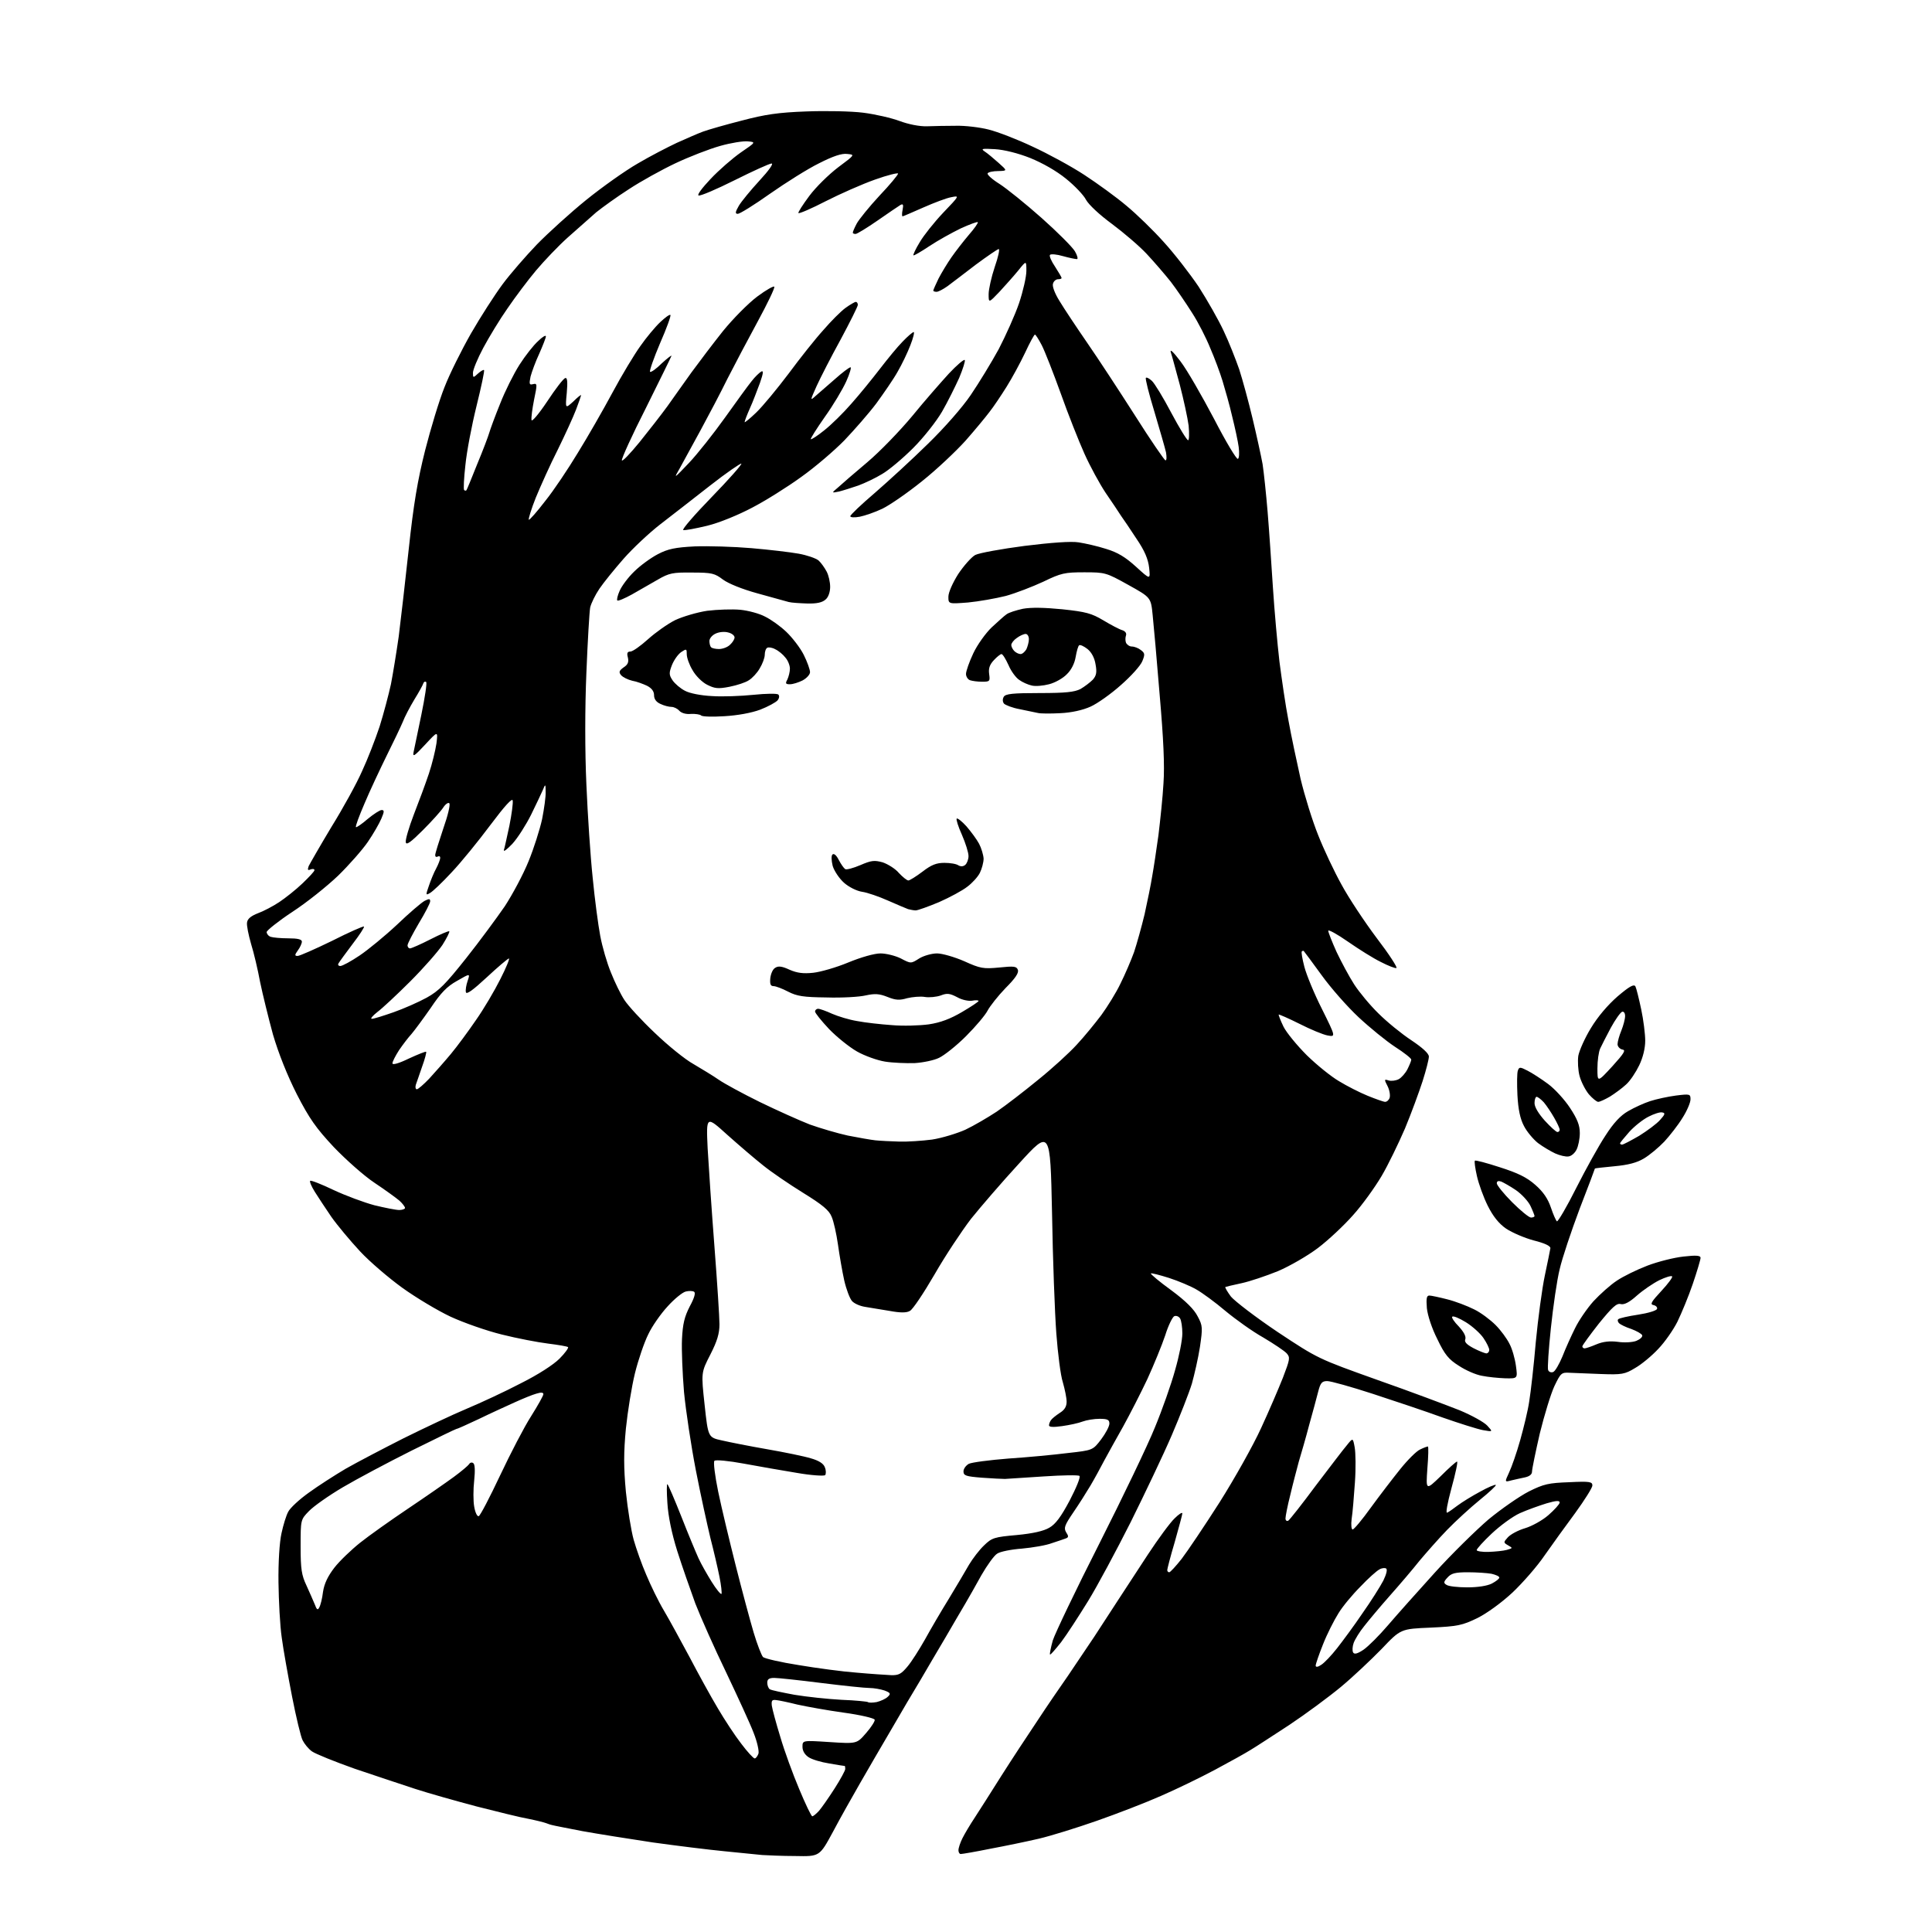 <?xml version="1.0" encoding="UTF-8" standalone="no"?>
<svg 
  version="1.1" 
  xmlns="http://www.w3.org/2000/svg" 
  xmlns:xlink="http://www.w3.org/1999/xlink" 
  xmlns:svg="http://www.w3.org/2000/svg"
  xmlns:rdf="http://www.w3.org/1999/02/22-rdf-syntax-ns#"
  xmlns:cc="http://creativecommons.org/ns#"
  xmlns:dc="http://purl.org/dc/elements/1.1/"
  viewBox="0 0 768 768"
  width="768"
  height="768"
>
<style>svg {background-color: white; }</style>"
<path stroke="none" fill="black" fill-rule="evenodd" d="M316.2,737.8C310.8,737.8 304.9,737.5 303.0,737.4C301.1,737.2 294.3,736.5 288.0,735.9C281.7,735.3 268.9,733.7 259.5,732.4C250.2,731.0 237.6,729.0 231.5,727.9C225.4,726.7 220.1,725.7 219.5,725.5C218.9,725.4 217.8,725.0 217.0,724.7C216.2,724.4 213.0,723.6 210.0,723.0C207.0,722.5 197.8,720.2 189.5,718.1C181.2,715.9 170.2,712.8 165.0,711.1C159.8,709.4 149.0,705.8 141.0,703.1C133.1,700.3 125.4,697.2 124.0,696.2C122.6,695.2 121.0,693.2 120.3,691.8C119.6,690.5 117.7,682.6 116.1,674.4C114.5,666.2 112.6,655.6 112.0,651.0C111.3,646.3 110.8,636.4 110.7,629.0C110.6,621.1 111.1,613.0 111.9,609.5C112.6,606.2 113.8,602.3 114.6,600.9C115.3,599.5 118.9,596.1 122.7,593.4C126.4,590.7 133.1,586.4 137.5,583.8C141.9,581.3 152.2,575.9 160.5,571.7C168.8,567.6 180.0,562.3 185.5,560.0C191.0,557.7 200.7,553.2 207.0,549.9C214.0,546.4 220.0,542.5 222.4,540.1C224.6,537.9 226.1,535.8 225.8,535.5C225.5,535.2 221.9,534.6 217.9,534.1C213.8,533.6 205.5,532.0 199.5,530.5C193.4,529.0 184.3,525.8 179.1,523.4C174.0,521.0 165.3,515.8 159.9,511.9C154.5,508.0 146.9,501.5 143.1,497.4C139.2,493.2 134.1,487.1 131.7,483.7C129.4,480.3 126.4,475.8 125.1,473.7C123.8,471.6 123.0,469.7 123.3,469.4C123.6,469.1 127.7,470.7 132.5,473.0C137.4,475.3 144.7,478.0 148.8,479.1C152.9,480.1 157.4,481.0 158.7,481.0C159.9,481.0 161.0,480.6 161.0,480.2C161.0,479.7 160.0,478.4 158.8,477.3C157.5,476.2 153.1,473.0 148.9,470.2C144.8,467.5 137.5,461.0 132.7,456.0C125.6,448.4 123.0,444.7 118.0,435.0C114.2,427.5 110.7,418.7 108.5,411.2C106.7,404.6 104.4,395.2 103.4,390.4C102.5,385.5 100.9,378.7 99.8,375.2C98.8,371.7 98.0,367.9 98.2,366.7C98.4,365.2 99.8,364.1 102.6,363.0C104.8,362.2 108.6,360.2 111.0,358.6C113.4,357.0 117.6,353.7 120.2,351.2C122.8,348.7 125.0,346.4 125.0,345.9C125.0,345.4 124.3,345.3 123.5,345.6C122.3,346.1 122.2,345.8 122.7,344.3C123.2,343.3 127.2,336.3 131.7,328.8C136.3,321.4 141.8,311.4 143.9,306.6C146.1,301.9 149.2,293.9 150.9,288.8C152.5,283.7 154.5,276.1 155.4,272.0C156.2,267.9 157.6,259.3 158.5,253.0C159.3,246.7 161.1,231.0 162.5,218.1C164.4,200.4 166.0,190.9 169.0,179.0C171.2,170.4 174.6,159.1 176.7,153.9C178.7,148.7 183.5,139.1 187.2,132.6C191.0,126.0 196.6,117.3 199.7,113.1C202.8,108.9 209.0,101.8 213.4,97.2C217.9,92.6 226.7,84.6 233.0,79.5C239.3,74.4 248.6,67.8 253.5,65.0C258.4,62.1 265.4,58.5 269.0,56.8C272.6,55.2 277.3,53.1 279.5,52.3C281.7,51.5 288.7,49.5 295.0,47.9C304.1,45.5 309.4,44.7 320.5,44.3C328.2,44.0 338.4,44.2 343.1,44.8C347.9,45.4 354.4,46.9 357.6,48.1C361.1,49.4 365.5,50.3 368.5,50.2C371.2,50.1 376.4,50.0 380.0,50.0C383.6,49.9 389.5,50.6 393.0,51.5C396.6,52.4 404.4,55.4 410.5,58.3C416.6,61.1 425.8,66.1 431.0,69.5C436.2,72.9 443.8,78.4 447.8,81.8C451.8,85.1 458.5,91.6 462.6,96.2C466.8,100.8 473.0,108.8 476.5,114.0C479.9,119.3 484.4,127.2 486.4,131.5C488.5,135.9 491.2,142.8 492.6,146.8C493.9,150.8 496.3,159.6 497.9,166.3C499.5,173.0 501.3,181.2 501.9,184.5C502.4,187.8 503.3,196.3 503.9,203.5C504.5,210.7 505.4,224.2 506.0,233.5C506.6,242.8 507.8,256.1 508.6,263.0C509.5,269.9 511.0,280.4 512.2,286.5C513.3,292.6 515.5,302.9 517.0,309.6C518.6,316.3 521.7,326.3 524.0,332.0C526.2,337.6 530.4,346.5 533.3,351.7C536.1,356.9 542.4,366.4 547.2,372.8C552.1,379.2 555.6,384.6 555.1,384.8C554.6,385.0 551.8,383.9 548.9,382.4C546.0,381.0 540.1,377.3 535.8,374.3C531.5,371.3 528.0,369.4 528.0,370.0C528.0,370.6 529.5,374.4 531.3,378.4C533.2,382.4 536.3,388.2 538.3,391.3C540.3,394.4 544.7,399.7 548.0,402.9C551.3,406.2 557.2,411.0 561.0,413.5C565.5,416.5 568.0,418.8 568.0,420.0C568.0,421.1 566.9,425.4 565.5,429.8C564.1,434.1 561.0,442.6 558.5,448.6C555.9,454.6 551.8,463.1 549.2,467.5C546.6,471.9 541.6,478.9 537.9,483.0C534.3,487.1 528.0,493.0 523.9,496.1C519.8,499.2 512.7,503.3 508.0,505.3C503.3,507.2 496.8,509.4 493.5,510.1C490.2,510.8 487.3,511.5 487.1,511.6C486.9,511.8 487.9,513.5 489.3,515.4C490.8,517.2 499.1,523.6 507.9,529.5C523.9,540.1 523.9,540.1 547.7,548.6C560.8,553.2 575.4,558.7 580.2,560.6C585.0,562.6 589.9,565.3 591.2,566.7C593.5,569.2 593.5,569.2 589.5,568.5C587.3,568.1 580.1,565.8 573.5,563.5C566.9,561.1 554.4,556.9 545.8,554.1C537.2,551.3 529.0,549.0 527.6,549.0C525.5,549.0 524.9,549.7 524.0,553.2C523.4,555.6 521.8,561.5 520.4,566.5C519.1,571.5 517.2,578.0 516.3,581.0C515.5,584.0 513.9,590.0 512.9,594.3C511.8,598.6 511.0,602.8 511.0,603.6C511.0,604.4 511.5,604.8 512.1,604.5C512.7,604.1 517.6,597.9 523.0,590.6C528.5,583.4 534.0,576.1 535.4,574.5C537.8,571.5 537.8,571.5 538.5,575.3C538.9,577.4 539.0,583.7 538.6,589.3C538.2,594.9 537.7,601.4 537.3,603.8C537.0,606.1 537.2,608.0 537.7,608.0C538.2,608.0 541.5,604.1 545.0,599.2C548.5,594.4 553.8,587.5 556.7,583.9C559.6,580.3 563.1,576.8 564.5,576.2C565.9,575.5 567.3,575.0 567.6,575.0C567.9,575.0 567.8,578.9 567.4,583.8C566.8,592.5 566.8,592.5 572.7,586.8C575.9,583.6 578.8,581.0 579.2,581.0C579.6,581.0 578.6,585.7 577.0,591.5C575.3,597.8 574.6,601.7 575.3,601.3C576.0,601.0 577.9,599.6 579.5,598.4C581.1,597.2 585.1,594.7 588.3,593.0C591.5,591.2 594.4,590.0 594.6,590.3C594.9,590.5 592.0,593.2 588.3,596.2C584.6,599.2 578.7,604.6 575.3,608.1C571.9,611.6 567.0,617.2 564.3,620.4C561.7,623.7 556.4,629.9 552.5,634.3C548.6,638.7 544.1,644.1 542.3,646.4C540.5,648.6 538.6,651.7 538.1,653.1C537.6,654.5 537.5,656.2 537.9,656.9C538.4,657.7 539.6,657.4 542.0,655.8C543.9,654.5 548.3,650.1 551.8,646.0C555.3,641.9 563.7,632.5 570.4,625.1C577.0,617.8 586.7,608.3 591.7,604.0C596.8,599.8 604.0,594.8 607.7,592.9C613.7,589.9 615.6,589.5 623.8,589.2C631.9,588.8 633.0,589.0 633.0,590.5C633.0,591.4 629.9,596.3 626.2,601.4C622.5,606.4 617.0,614.0 614.0,618.3C611.1,622.6 605.3,629.2 601.3,633.0C596.9,637.1 591.1,641.3 587.3,643.2C581.3,646.1 579.6,646.5 568.8,647.0C556.8,647.5 556.8,647.5 549.2,655.5C544.9,659.9 537.7,666.7 533.0,670.6C528.3,674.5 519.1,681.3 512.5,685.7C505.9,690.0 498.9,694.6 497.0,695.7C495.1,696.9 488.8,700.4 483.0,703.5C477.2,706.6 467.5,711.3 461.5,713.9C455.4,716.6 444.0,721.0 436.0,723.8C428.0,726.6 417.7,729.8 413.0,730.9C408.3,732.0 399.6,733.8 393.7,734.9C387.8,736.1 382.5,737.0 381.9,737.0C381.4,737.0 381.0,736.3 381.0,735.5C381.0,734.6 381.7,732.5 382.6,730.7C383.5,728.9 385.7,725.2 387.5,722.5C389.3,719.8 394.0,712.3 398.0,706.0C402.0,699.7 408.5,689.8 412.4,684.0C416.2,678.2 421.7,670.2 424.5,666.2C427.2,662.2 432.0,655.1 435.0,650.6C438.0,646.0 442.3,639.4 444.5,636.0C446.7,632.6 452.0,624.5 456.2,618.1C460.4,611.7 465.2,605.2 466.9,603.6C468.6,601.9 470.0,601.0 470.0,601.6C470.0,602.1 468.6,607.2 467.0,612.9C465.3,618.6 464.0,623.7 464.0,624.1C464.0,624.6 464.3,625.0 464.8,625.0C465.2,625.0 467.4,622.6 469.7,619.7C472.0,616.7 478.8,606.6 484.8,597.2C490.8,587.7 498.2,574.5 501.3,567.7C504.4,561.0 508.3,551.9 510.0,547.6C512.8,540.3 512.9,539.6 511.5,538.0C510.6,537.0 506.4,534.2 502.2,531.7C497.9,529.3 491.2,524.5 487.1,521.1C483.1,517.7 477.9,513.9 475.6,512.6C473.4,511.3 468.4,509.2 464.7,508.0C460.9,506.8 457.7,506.0 457.5,506.2C457.2,506.4 460.9,509.5 465.6,512.9C471.4,517.2 474.7,520.5 476.1,523.3C478.1,527.0 478.1,527.8 477.0,535.4C476.3,539.9 474.8,546.4 473.8,550.0C472.7,553.6 469.1,562.8 465.8,570.5C462.5,578.2 455.1,593.7 449.5,605.0C443.8,616.3 436.2,630.5 432.5,636.5C428.8,642.5 424.0,649.9 421.8,652.8C419.5,655.7 417.6,657.9 417.4,657.7C417.2,657.5 417.7,655.0 418.5,652.1C419.4,649.3 427.7,631.9 437.0,613.6C446.3,595.2 456.3,574.4 459.1,567.4C462.0,560.4 465.6,550.2 467.1,544.7C468.7,539.2 470.0,532.7 470.0,530.1C470.0,527.6 469.6,524.9 469.1,524.1C468.6,523.3 467.6,522.9 466.8,523.2C466.1,523.5 464.4,526.9 463.2,530.8C461.9,534.7 458.7,542.5 456.1,548.2C453.4,553.9 449.1,562.3 446.5,567.0C443.8,571.7 440.5,577.8 439.0,580.5C437.6,583.2 435.1,587.8 433.5,590.5C431.9,593.2 428.8,598.1 426.6,601.3C423.2,606.3 422.8,607.4 423.8,609.1C424.8,610.6 424.8,611.1 423.8,611.5C423.1,611.8 420.6,612.6 418.2,613.4C415.9,614.3 410.5,615.2 406.2,615.6C402.0,615.9 397.5,616.8 396.4,617.6C395.2,618.3 392.4,622.2 390.1,626.2C387.9,630.2 385.0,635.3 383.7,637.5C382.4,639.7 378.8,645.8 375.8,651.0C372.7,656.2 368.2,663.9 365.8,668.0C363.3,672.1 358.1,680.9 354.3,687.5C350.4,694.1 344.8,703.8 341.8,709.0C338.8,714.2 333.9,722.9 331.1,728.2C325.8,738.0 325.8,738.0 316.2,737.8zM322.9,722.0C323.3,722.0 324.5,721.0 325.6,719.8C326.7,718.5 329.5,714.5 331.8,710.9C334.1,707.3 336.0,703.8 336.0,703.2C336.0,702.5 335.9,702.0 335.8,702.0C335.6,702.0 332.9,701.6 329.6,701.0C326.4,700.5 322.7,699.4 321.4,698.5C319.9,697.5 319.0,696.0 319.0,694.4C319.0,691.8 319.0,691.8 329.8,692.5C340.6,693.2 340.6,693.2 344.3,688.9C346.4,686.5 347.9,684.1 347.7,683.6C347.5,683.0 342.0,681.7 335.4,680.8C328.9,679.9 320.6,678.4 317.0,677.6C313.4,676.7 309.6,675.9 308.5,675.8C306.9,675.6 306.6,676.0 306.8,678.0C307.0,679.4 308.5,685.0 310.2,690.5C311.8,696.0 315.2,705.3 317.7,711.2C320.2,717.2 322.5,722.0 322.9,722.0zM300.0,699.0C300.5,699.0 301.1,698.1 301.5,697.1C301.8,696.1 301.0,692.4 299.6,688.9C298.3,685.4 293.3,674.6 288.7,664.9C284.0,655.2 278.5,642.8 276.4,637.4C274.4,631.9 271.1,622.5 269.2,616.5C267.0,609.5 265.6,602.6 265.3,597.5C265.0,593.1 265.0,589.7 265.3,590.0C265.7,590.3 268.2,596.2 270.9,603.0C273.6,609.9 276.7,617.3 277.7,619.5C278.7,621.7 281.1,625.9 282.9,628.8C284.7,631.7 286.5,633.9 286.8,633.6C287.0,633.3 286.7,630.2 286.0,626.8C285.3,623.3 283.7,616.4 282.4,611.4C281.2,606.4 278.5,594.2 276.6,584.4C274.7,574.6 272.6,560.6 271.9,553.3C271.3,546.0 270.9,536.6 271.1,532.3C271.4,526.2 272.1,523.4 274.2,519.3C276.0,516.0 276.6,513.9 275.9,513.5C275.4,513.1 273.8,513.1 272.6,513.4C271.3,513.7 268.0,516.4 265.4,519.3C262.7,522.2 259.2,527.2 257.7,530.4C256.1,533.6 253.7,540.6 252.4,545.9C251.1,551.2 249.5,561.1 248.8,567.9C247.9,577.4 247.9,583.3 248.8,593.0C249.5,599.9 250.9,608.5 251.9,612.1C252.9,615.6 255.1,621.9 256.9,626.0C258.6,630.1 261.7,636.5 263.9,640.2C266.1,643.9 270.6,652.2 274.1,658.7C277.5,665.2 282.5,674.3 285.3,679.0C288.0,683.6 292.2,690.0 294.7,693.2C297.1,696.4 299.5,699.0 300.0,699.0zM348.5,676.6C350.1,676.2 352.1,675.3 352.9,674.5C354.2,673.3 354.0,672.9 351.6,672.0C350.1,671.5 347.4,671.0 345.6,671.0C343.8,671.0 335.2,670.1 326.4,669.0C317.7,667.9 309.3,667.0 307.8,667.0C305.7,667.0 305.0,667.5 305.0,668.9C305.0,670.0 305.5,671.2 306.0,671.5C306.6,671.9 311.0,672.8 315.8,673.7C320.6,674.5 329.0,675.4 334.5,675.7C340.0,675.9 344.7,676.4 345.0,676.6C345.3,676.9 346.8,676.9 348.5,676.6zM354.2,665.9C357.3,666.0 358.3,665.4 360.8,662.4C362.4,660.5 365.5,655.6 367.7,651.7C369.9,647.7 374.1,640.5 377.2,635.5C380.2,630.5 383.8,624.5 385.2,622.0C386.7,619.5 389.3,616.1 391.2,614.3C394.3,611.3 395.2,611.0 404.2,610.2C410.6,609.6 414.9,608.6 417.1,607.3C419.6,605.9 421.8,602.9 425.2,596.5C427.8,591.5 429.6,587.2 429.1,586.7C428.7,586.3 422.3,586.4 414.9,586.9C407.5,587.4 400.6,587.8 399.5,587.9C398.4,587.9 394.2,587.7 390.2,587.4C384.0,586.9 383.0,586.6 383.0,584.9C383.0,583.9 383.9,582.6 385.1,581.9C386.3,581.3 393.3,580.4 400.8,579.8C408.4,579.3 419.0,578.3 424.5,577.6C434.4,576.5 434.4,576.5 437.7,572.2C439.5,569.8 441.0,567.0 441.0,565.9C441.0,564.4 440.3,564.0 437.1,564.0C434.9,564.0 431.9,564.5 430.3,565.1C428.8,565.7 425.1,566.5 422.2,566.9C418.7,567.4 417.0,567.3 417.0,566.6C417.0,566.0 417.4,565.0 417.8,564.5C418.2,563.9 419.7,562.7 421.2,561.7C423.2,560.5 424.0,559.1 424.0,557.2C424.0,555.7 423.3,552.3 422.5,549.5C421.6,546.8 420.5,538.0 419.9,530.0C419.3,522.0 418.5,500.5 418.2,482.2C417.5,448.9 417.5,448.9 405.1,462.5C398.2,470.0 389.7,479.9 386.0,484.5C382.4,489.2 375.8,499.1 371.5,506.6C367.2,514.0 362.8,520.6 361.7,521.1C360.4,521.9 357.9,521.9 353.6,521.1C350.3,520.6 345.9,519.8 343.9,519.5C341.9,519.2 339.6,518.2 338.7,517.2C337.8,516.2 336.4,512.5 335.6,509.0C334.8,505.4 333.7,499.0 333.1,494.7C332.5,490.5 331.4,485.5 330.6,483.7C329.6,481.1 326.9,478.9 319.3,474.2C313.8,470.8 306.6,465.9 303.4,463.3C300.1,460.7 293.7,455.2 289.1,451.1C280.7,443.5 280.7,443.5 281.3,456.5C281.7,463.6 282.9,481.2 284.0,495.5C285.1,509.8 286.0,523.7 286.0,526.4C286.0,530.1 285.1,533.1 282.4,538.4C278.7,545.6 278.7,545.6 280.1,558.5C281.5,571.4 281.5,571.4 287.0,572.6C290.0,573.3 298.1,574.9 305.0,576.1C311.9,577.3 319.7,578.9 322.3,579.7C325.5,580.6 327.4,581.8 327.9,583.3C328.4,584.5 328.4,585.9 328.0,586.4C327.5,586.8 322.5,586.5 316.8,585.5C311.2,584.6 301.6,582.9 295.6,581.8C289.7,580.7 284.4,580.2 284.0,580.7C283.5,581.1 284.2,586.7 285.5,593.0C286.8,599.3 290.0,612.6 292.5,622.5C295.0,632.4 298.2,644.3 299.6,649.0C301.0,653.7 302.7,658.0 303.3,658.7C304.0,659.3 310.4,660.8 317.5,661.9C324.6,663.1 335.0,664.5 340.5,664.9C346.0,665.4 352.2,665.8 354.2,665.9zM525.2,661.8C526.5,661.0 529.3,658.0 531.5,655.2C533.7,652.4 538.3,646.2 541.6,641.3C545.0,636.5 548.7,630.6 549.9,628.3C551.1,625.8 551.6,623.9 551.0,623.5C550.5,623.2 549.2,623.3 548.3,623.9C547.3,624.4 543.9,627.4 540.8,630.7C537.6,633.9 533.6,638.7 532.0,641.4C530.3,644.1 527.5,649.6 525.9,653.7C524.3,657.7 523.0,661.5 523.0,662.1C523.0,662.8 523.9,662.7 525.2,661.8zM126.9,639.0C127.4,638.2 128.1,635.4 128.4,632.8C128.9,629.5 130.3,626.6 132.9,623.2C135.0,620.5 139.6,616.1 143.1,613.3C146.6,610.5 155.2,604.4 162.2,599.7C169.2,595.0 177.4,589.3 180.4,587.1C183.4,584.9 186.1,582.6 186.5,582.0C186.8,581.4 187.6,581.2 188.1,581.6C188.8,582.0 188.9,584.6 188.5,588.5C188.1,592.0 188.1,596.7 188.5,598.9C188.9,601.3 189.7,602.9 190.3,602.7C190.9,602.5 194.7,595.2 198.8,586.5C202.9,577.8 208.4,567.2 211.1,563.0C213.8,558.7 216.0,554.8 216.0,554.2C216.0,553.5 215.1,553.4 213.2,554.0C211.7,554.4 207.8,556.0 204.5,557.5C201.2,559.0 194.8,561.9 190.3,564.1C185.8,566.2 181.9,568.0 181.5,568.0C181.2,568.0 173.2,571.9 163.7,576.6C154.3,581.3 141.9,587.9 136.3,591.2C130.7,594.5 124.6,598.8 122.8,600.7C119.5,604.1 119.5,604.1 119.5,614.8C119.5,623.8 119.9,626.2 121.8,630.2C123.0,632.9 124.5,636.2 125.1,637.7C125.9,639.9 126.3,640.2 126.9,639.0zM583.3,631.0C587.5,631.0 591.2,630.4 593.0,629.5C594.7,628.6 596.0,627.6 596.0,627.1C596.0,626.6 594.6,626.0 592.9,625.6C591.2,625.3 587.0,625.0 583.5,625.0C578.5,625.0 576.9,625.4 575.4,627.1C573.8,628.8 573.8,629.3 575.0,630.0C575.8,630.6 579.6,631.0 583.3,631.0zM591.8,616.9C594.4,616.8 597.6,616.5 599.0,616.1C601.4,615.4 601.4,615.4 599.5,614.3C597.6,613.2 597.6,613.1 599.4,611.1C600.5,609.9 603.5,608.3 606.2,607.5C608.9,606.7 613.1,604.4 615.5,602.3C617.9,600.2 619.9,598.0 620.0,597.3C620.0,596.4 618.6,596.5 614.8,597.6C611.9,598.5 607.1,600.2 604.2,601.5C601.3,602.8 596.3,606.5 593.0,609.6C589.7,612.7 587.0,615.7 587.0,616.2C587.0,616.6 589.1,617.0 591.8,616.9zM600.7,588.5C598.1,589.2 598.1,589.2 599.9,585.3C600.9,583.2 602.9,577.5 604.3,572.5C605.7,567.5 607.4,560.6 607.9,557.0C608.5,553.4 609.7,542.9 610.5,533.5C611.4,524.1 613.0,512.2 614.1,507.0C615.2,501.8 616.2,496.9 616.3,496.2C616.4,495.3 614.1,494.2 609.7,493.1C606.0,492.1 601.1,490.0 598.7,488.4C595.8,486.4 593.5,483.5 591.4,479.3C589.7,475.9 587.8,470.6 587.1,467.5C586.4,464.4 586.0,461.6 586.3,461.4C586.5,461.1 591.0,462.3 596.2,464.0C603.4,466.3 606.9,468.0 610.3,471.0C613.5,473.8 615.3,476.5 616.5,480.0C617.4,482.7 618.5,485.2 618.9,485.5C619.3,485.7 622.8,479.8 626.6,472.2C630.4,464.7 635.6,455.3 638.2,451.4C641.4,446.4 644.2,443.4 647.2,441.7C649.6,440.3 653.5,438.5 656.0,437.7C658.5,436.9 663.1,435.9 666.2,435.5C671.8,434.8 672.0,434.9 672.0,437.0C672.0,438.3 670.6,441.6 668.8,444.4C667.1,447.2 663.8,451.4 661.6,453.8C659.3,456.2 655.7,459.2 653.5,460.5C650.7,462.2 647.2,463.1 641.8,463.6C637.5,464.0 634.0,464.4 634.0,464.5C634.0,464.6 631.3,471.9 627.9,480.6C624.6,489.4 621.0,500.1 620.0,504.5C618.9,508.9 617.4,519.4 616.5,527.9C615.6,536.4 615.1,543.9 615.4,544.6C615.7,545.4 616.6,545.7 617.4,545.4C618.2,545.1 619.8,542.3 621.1,539.2C622.3,536.1 624.6,531.0 626.1,528.0C627.6,524.9 630.9,520.1 633.4,517.3C636.0,514.5 640.1,510.8 642.7,509.1C645.2,507.4 650.7,504.7 654.9,503.1C659.1,501.5 665.5,499.9 669.2,499.5C674.4,498.9 676.0,499.1 676.0,500.0C676.0,500.7 674.6,505.4 672.9,510.4C671.2,515.4 668.4,522.1 666.8,525.4C665.2,528.6 661.8,533.5 659.2,536.2C656.7,538.9 652.5,542.4 650.0,543.8C645.9,546.3 644.7,546.5 636.5,546.2C631.5,546.0 625.9,545.8 624.0,545.7C620.7,545.5 620.4,545.8 617.9,551.0C616.5,554.0 613.9,562.5 612.1,569.8C610.4,577.2 609.0,584.0 609.0,585.0C609.0,586.1 608.0,586.9 606.1,587.3C604.5,587.6 602.1,588.2 600.7,588.5zM598.4,547.9C595.7,547.8 591.5,547.4 589.1,546.9C586.7,546.5 582.6,544.7 579.9,542.9C575.9,540.4 574.3,538.5 571.4,532.4C569.2,528.1 567.5,522.9 567.2,520.0C566.9,516.1 567.1,515.0 568.2,515.0C568.9,515.0 572.2,515.7 575.3,516.5C578.5,517.3 583.2,519.1 586.0,520.5C588.7,521.8 592.5,524.7 594.5,526.7C596.6,528.8 599.0,532.1 600.0,534.1C601.1,536.1 602.2,540.0 602.6,542.9C603.3,548.0 603.3,548.0 598.4,547.9zM590.8,538.0C591.4,538.0 592.0,537.4 592.0,536.6C592.0,535.9 591.0,533.8 589.7,531.9C588.5,530.1 585.3,527.2 582.7,525.6C580.1,524.0 577.7,523.0 577.3,523.4C576.9,523.7 578.1,525.5 579.9,527.3C581.9,529.5 582.8,531.2 582.5,532.3C582.0,533.4 582.9,534.4 585.7,535.9C587.8,537.0 590.1,537.9 590.8,538.0zM629.9,536.0C630.4,536.0 632.5,535.3 634.6,534.4C637.2,533.3 639.9,533.0 643.1,533.4C645.7,533.8 649.0,533.6 650.5,533.0C651.9,532.4 653.0,531.5 652.8,530.8C652.6,530.2 650.6,529.1 648.5,528.3C646.3,527.6 644.1,526.5 643.6,526.0C643.1,525.5 642.9,524.7 643.3,524.4C643.7,524.0 647.2,523.2 651.2,522.6C655.1,522.0 658.5,521.0 658.7,520.3C658.9,519.7 658.3,519.0 657.3,518.8C655.8,518.5 656.4,517.5 660.4,513.2C663.1,510.3 665.0,507.7 664.7,507.4C664.4,507.0 662.1,507.7 659.6,508.9C657.2,510.1 653.2,512.8 650.7,515.0C647.7,517.7 645.7,518.7 644.3,518.4C642.7,517.9 640.9,519.6 635.6,526.1C632.0,530.7 629.0,534.8 629.0,535.2C629.0,535.6 629.4,536.0 629.9,536.0zM608.6,484.0C609.4,484.0 610.0,483.7 610.0,483.4C610.0,483.1 609.3,481.3 608.4,479.4C607.5,477.5 604.9,474.7 602.6,473.1C600.4,471.6 597.7,470.1 596.8,469.7C595.6,469.3 595.0,469.5 595.0,470.4C595.0,471.1 597.7,474.5 601.1,477.9C604.4,481.2 607.8,484.0 608.6,484.0zM623.5,459.7C622.4,459.9 620.0,459.3 618.2,458.5C616.5,457.7 613.4,455.9 611.4,454.4C609.5,452.9 606.9,449.8 605.8,447.6C604.3,444.8 603.5,441.0 603.2,435.3C603.0,430.8 603.0,426.4 603.4,425.5C603.9,424.1 604.3,424.1 607.2,425.6C609.0,426.5 612.7,428.9 615.4,430.9C618.1,432.9 622.0,437.2 624.1,440.4C627.0,444.8 628.0,447.3 628.0,450.4C628.0,452.7 627.4,455.6 626.7,457.0C626.0,458.4 624.6,459.6 623.5,459.7zM644.8,455.0C645.3,455.0 648.3,453.4 651.6,451.5C654.8,449.5 658.6,446.7 659.9,445.2C661.9,443.0 662.1,442.4 660.7,442.2C659.9,442.0 657.4,442.8 655.3,443.9C653.1,445.0 649.7,447.7 647.7,449.9C645.7,452.2 644.0,454.2 644.0,454.5C644.0,454.8 644.4,455.0 644.8,455.0zM357.5,453.8C360.8,453.9 366.6,453.5 370.5,453.0C374.4,452.4 380.3,450.6 383.7,449.1C387.1,447.5 392.7,444.2 396.2,441.9C399.7,439.5 407.0,433.9 412.6,429.3C418.2,424.8 425.1,418.5 428.0,415.3C431.0,412.1 435.3,406.8 437.8,403.5C440.2,400.2 443.7,394.6 445.4,391.0C447.2,387.4 449.6,381.8 450.8,378.5C451.9,375.2 453.8,368.4 455.0,363.4C456.1,358.4 457.5,351.6 458.0,348.4C458.6,345.1 459.7,337.8 460.5,332.0C461.2,326.2 462.2,316.9 462.5,311.4C463.0,304.3 462.5,293.7 461.0,276.4C459.9,262.7 458.6,248.4 458.2,244.5C457.5,237.5 457.5,237.5 448.5,232.5C439.7,227.6 439.3,227.5 431.0,227.5C423.3,227.5 421.8,227.8 414.8,231.2C410.5,233.2 403.8,235.8 399.8,236.9C395.8,237.9 389.0,239.1 384.8,239.5C377.0,240.1 377.0,240.1 377.0,237.2C377.0,235.5 378.7,231.7 380.9,228.2C383.1,224.9 386.2,221.4 387.7,220.6C389.3,219.8 398.1,218.2 407.3,217.0C417.8,215.7 425.8,215.1 428.8,215.6C431.4,216.0 436.3,217.1 439.7,218.2C444.3,219.6 447.3,221.4 451.6,225.3C457.3,230.5 457.3,230.5 456.8,225.7C456.4,222.2 455.0,218.9 451.8,214.2C449.4,210.5 446.6,206.4 445.6,205.0C444.7,203.6 442.0,199.5 439.5,195.9C437.1,192.3 433.3,185.3 431.1,180.4C428.9,175.5 424.6,164.7 421.7,156.5C418.7,148.2 415.3,139.5 414.1,137.2C412.9,134.9 411.7,133.0 411.4,133.0C411.1,133.0 409.3,136.3 407.5,140.2C405.6,144.2 402.3,150.3 400.1,153.8C397.9,157.3 394.9,161.8 393.3,163.8C391.8,165.8 387.5,171.0 383.8,175.2C380.0,179.4 372.3,186.7 366.5,191.3C360.8,195.9 353.7,200.8 350.8,202.2C347.9,203.6 343.8,205.0 341.8,205.4C339.7,205.8 338.0,205.7 338.0,205.2C338.0,204.7 342.4,200.5 347.8,195.9C353.1,191.3 362.6,182.6 368.8,176.5C375.3,170.2 382.6,161.9 385.9,157.0C389.1,152.3 394.1,144.1 397.0,138.8C399.8,133.4 403.5,125.2 405.1,120.5C406.7,115.7 408.0,110.0 408.0,107.7C408.0,103.5 408.0,103.5 404.8,107.5C403.0,109.7 399.6,113.5 397.3,116.0C393.0,120.5 393.0,120.5 393.0,116.9C393.0,115.0 394.1,110.1 395.4,106.2C396.8,102.2 397.5,99.0 397.0,99.0C396.6,99.0 392.5,101.8 387.9,105.2C383.4,108.7 378.3,112.5 376.6,113.8C374.9,115.0 373.0,116.0 372.3,116.0C371.6,116.0 371.0,115.8 371.0,115.5C371.0,115.2 372.0,113.0 373.1,110.7C374.3,108.4 376.6,104.6 378.2,102.3C379.8,100.0 382.9,96.0 385.1,93.4C387.3,90.9 388.9,88.6 388.7,88.3C388.4,88.1 385.4,89.2 381.9,90.8C378.4,92.5 372.8,95.6 369.5,97.8C366.2,100.0 363.3,101.7 363.1,101.5C362.9,101.3 364.0,98.9 365.6,96.3C367.1,93.7 371.3,88.4 374.9,84.6C381.5,77.7 381.5,77.7 378.1,78.4C376.3,78.7 371.3,80.6 367.0,82.5C362.7,84.4 359.0,86.0 358.8,86.0C358.5,86.0 358.5,84.8 358.8,83.4C359.2,81.3 359.0,80.9 357.9,81.5C357.1,82.0 353.1,84.7 348.8,87.7C344.6,90.6 340.7,93.0 340.1,93.0C339.5,93.0 339.0,92.8 339.0,92.5C339.0,92.1 339.7,90.5 340.6,88.8C341.5,87.2 345.5,82.2 349.6,77.8C353.7,73.5 357.0,69.5 357.0,69.0C357.0,68.6 352.8,69.6 347.8,71.4C342.7,73.2 333.9,77.1 328.2,80.0C322.6,82.9 317.7,85.0 317.4,84.7C317.1,84.5 319.1,81.4 321.7,77.9C324.3,74.4 329.5,69.3 333.2,66.5C339.9,61.5 339.9,61.5 336.8,61.2C334.6,60.9 331.1,62.1 325.6,64.9C321.1,67.1 312.4,72.6 306.1,77.0C299.9,81.4 294.1,85.0 293.3,85.0C292.2,85.0 292.2,84.4 293.7,81.8C294.7,80.1 298.4,75.6 301.9,71.8C305.6,67.8 307.6,65.0 306.7,65.0C305.9,65.0 299.3,68.0 292.1,71.6C284.9,75.2 278.4,78.0 277.7,77.7C277.0,77.5 279.1,74.7 282.5,71.1C285.8,67.6 291.2,62.9 294.5,60.6C300.5,56.5 300.5,56.5 297.3,56.2C295.5,56.0 290.5,56.8 286.3,58.0C282.0,59.2 274.0,62.3 268.5,64.9C263.0,67.5 254.7,72.1 250.0,75.2C245.3,78.2 239.5,82.4 237.0,84.4C234.6,86.5 229.5,91.0 225.7,94.4C222.0,97.7 216.3,103.7 213.1,107.5C209.9,111.3 204.8,118.1 201.8,122.5C198.7,126.9 194.4,134.0 192.1,138.3C189.8,142.6 188.0,147.0 188.0,148.2C188.0,150.2 188.1,150.3 190.0,148.5C191.1,147.5 192.2,146.9 192.4,147.1C192.7,147.3 191.3,153.8 189.4,161.5C187.5,169.2 185.5,179.7 185.0,184.9C184.4,190.1 184.2,194.5 184.5,194.8C184.8,195.1 185.2,195.1 185.4,194.9C185.6,194.7 187.5,190.0 189.7,184.5C192.0,179.0 194.1,173.4 194.5,172.0C194.9,170.6 196.8,165.4 198.8,160.5C200.7,155.6 204.2,148.6 206.5,145.0C208.8,141.4 212.1,137.2 213.9,135.6C215.6,133.9 217.0,133.1 217.0,133.7C217.0,134.3 215.8,137.3 214.4,140.5C212.9,143.7 211.4,147.8 210.9,149.7C210.3,152.7 210.4,153.1 211.9,152.7C213.6,152.3 213.6,152.7 212.3,158.9C211.6,162.5 211.1,166.1 211.3,167.0C211.4,167.8 214.1,164.7 217.5,159.6C220.8,154.6 224.0,150.4 224.7,150.3C225.5,150.0 225.7,151.7 225.3,156.2C224.7,162.5 224.7,162.5 227.9,159.6C229.6,157.9 231.0,156.8 231.0,157.1C231.0,157.3 230.1,159.9 229.0,162.8C227.9,165.7 224.6,172.9 221.7,178.8C218.7,184.7 214.9,193.2 213.0,197.8C211.2,202.3 210.0,206.3 210.2,206.6C210.5,206.8 213.4,203.5 216.7,199.2C220.1,195.0 225.9,186.3 229.7,180.0C233.6,173.7 239.8,162.9 243.5,156.0C247.2,149.1 252.2,140.8 254.6,137.5C256.9,134.2 260.4,130.0 262.4,128.1C264.4,126.2 266.2,124.9 266.5,125.2C266.8,125.5 265.0,130.5 262.4,136.4C259.9,142.3 258.1,147.4 258.4,147.8C258.8,148.1 260.9,146.6 263.1,144.4C265.4,142.3 267.1,141.0 266.9,141.5C266.7,142.1 262.1,151.4 256.7,162.3C251.2,173.1 247.0,182.4 247.2,183.0C247.4,183.6 250.5,180.3 254.2,175.8C257.9,171.2 262.9,164.8 265.3,161.5C267.6,158.2 272.0,152.1 274.9,148.0C277.9,143.9 283.5,136.5 287.4,131.6C291.3,126.8 297.4,120.6 301.0,117.9C304.6,115.2 307.7,113.5 307.8,114.0C308.0,114.6 305.0,120.8 301.2,127.8C297.4,134.8 292.0,145.0 289.2,150.5C286.5,156.0 281.6,165.3 278.5,171.0C275.4,176.8 271.6,183.5 270.3,186.0C267.7,190.5 267.7,190.5 273.9,184.0C277.3,180.4 283.7,172.3 288.2,166.0C292.7,159.7 297.4,153.2 298.8,151.5C300.1,149.8 301.8,148.2 302.6,147.7C303.6,147.2 303.4,148.4 302.1,152.2C301.0,155.1 299.3,159.7 298.1,162.3C296.9,165.0 296.0,167.4 296.0,167.8C296.0,168.1 298.1,166.4 300.6,164.0C303.2,161.5 308.9,154.6 313.5,148.5C318.0,142.4 324.2,134.6 327.3,131.2C330.3,127.7 334.3,123.7 336.1,122.4C337.9,121.1 339.8,120.0 340.2,120.0C340.6,120.0 341.0,120.5 341.0,121.2C341.0,121.8 337.9,128.0 334.2,134.9C330.4,141.8 326.1,150.2 324.6,153.5C322.0,159.3 322.0,159.4 324.2,157.4C325.5,156.3 328.9,153.3 331.9,150.7C334.8,148.1 337.6,146.0 338.1,146.0C338.5,146.0 337.8,148.5 336.4,151.6C335.0,154.7 331.2,161.1 327.9,165.7C324.6,170.4 322.1,174.4 322.3,174.6C322.5,174.8 324.9,173.3 327.6,171.1C330.3,169.0 335.2,164.2 338.4,160.5C341.7,156.8 346.8,150.5 349.8,146.6C352.8,142.7 356.8,137.8 358.8,135.8C360.8,133.7 362.8,132.0 363.2,132.0C363.6,132.0 363.0,134.4 361.9,137.2C360.8,140.1 358.5,144.9 356.8,147.8C355.2,150.7 351.3,156.3 348.4,160.3C345.4,164.3 339.6,170.9 335.7,175.0C331.7,179.1 324.0,185.7 318.5,189.6C313.0,193.6 304.2,199.1 299.0,201.8C293.5,204.7 286.0,207.8 281.1,209.0C276.5,210.1 272.3,210.9 271.6,210.7C271.0,210.5 276.1,204.6 282.9,197.6C289.7,190.6 295.0,184.6 294.7,184.3C294.4,184.1 288.8,187.9 282.3,193.0C275.8,198.1 266.9,205.0 262.5,208.4C258.1,211.8 251.5,218.0 247.9,222.1C244.3,226.2 240.0,231.5 238.3,234.0C236.6,236.5 235.0,239.8 234.6,241.5C234.3,243.2 233.6,254.8 233.1,267.4C232.5,281.5 232.5,298.6 233.1,311.9C233.6,323.8 234.7,340.4 235.6,348.9C236.4,357.3 237.8,367.8 238.6,372.0C239.4,376.3 241.3,382.9 242.9,386.7C244.4,390.5 246.8,395.4 248.2,397.5C249.6,399.7 255.0,405.6 260.3,410.6C265.5,415.6 272.4,421.2 275.7,423.0C278.9,424.9 283.4,427.6 285.7,429.2C288.0,430.8 295.4,434.8 302.1,438.1C308.9,441.4 317.8,445.4 321.9,447.0C326.1,448.5 332.9,450.5 337.0,451.4C341.1,452.2 346.1,453.1 348.0,453.3C349.9,453.5 354.2,453.7 357.5,453.8zM619.1,450.0C619.6,450.0 620.0,449.6 620.0,449.1C620.0,448.5 619.0,446.4 617.8,444.3C616.6,442.2 614.8,439.5 613.7,438.2C612.6,437.0 611.3,436.0 610.8,436.0C610.4,436.0 610.0,437.1 610.0,438.5C610.0,440.1 611.6,442.7 614.1,445.5C616.4,448.0 618.6,450.0 619.1,450.0zM550.6,438.0C551.3,438.0 552.1,437.3 552.4,436.4C552.7,435.5 552.4,433.4 551.6,431.8C550.2,429.1 550.2,428.9 552.0,429.5C553.1,429.8 554.8,429.6 556.0,429.0C557.1,428.4 558.7,426.6 559.5,425.0C560.3,423.4 561.0,421.7 561.0,421.2C561.0,420.7 558.1,418.4 554.5,416.1C551.0,413.8 544.5,408.5 540.1,404.4C535.6,400.2 529.0,392.7 525.4,387.7C521.7,382.6 518.5,378.3 518.3,378.1C518.2,377.9 517.8,377.9 517.5,378.2C517.2,378.4 517.7,381.2 518.5,384.3C519.3,387.4 522.4,395.0 525.5,401.1C531.0,412.2 531.0,412.2 527.7,411.6C526.0,411.3 520.9,409.2 516.6,407.0C512.2,404.8 508.5,403.2 508.3,403.3C508.2,403.5 509.0,405.6 510.2,408.1C511.4,410.5 515.6,415.6 519.5,419.5C523.5,423.4 529.2,428.0 532.3,429.8C535.4,431.7 540.5,434.3 543.7,435.6C546.9,436.9 550.0,438.0 550.6,438.0zM635.3,438.0C634.7,438.0 633.0,436.6 631.6,435.0C630.2,433.3 628.5,430.0 627.9,427.7C627.3,425.5 627.1,421.9 627.4,419.7C627.8,417.6 630.0,412.6 632.4,408.7C635.1,404.2 639.1,399.5 643.0,396.1C647.7,392.1 649.5,391.1 650.1,392.1C650.5,392.9 651.5,397.0 652.4,401.2C653.3,405.4 654.0,411.1 654.0,413.7C654.0,416.7 653.1,420.4 651.6,423.5C650.3,426.2 648.0,429.7 646.4,431.1C644.8,432.6 641.9,434.7 640.0,435.9C638.1,437.0 636.0,438.0 635.3,438.0zM165.7,433.0C166.2,433.0 168.4,431.1 170.6,428.8C172.8,426.4 176.7,422.0 179.2,419.0C181.7,416.0 186.2,409.9 189.2,405.5C192.3,401.1 196.6,393.8 198.9,389.2C201.2,384.7 202.7,381.0 202.3,381.0C201.8,381.1 197.9,384.4 193.5,388.5C188.0,393.6 185.4,395.5 185.2,394.4C185.0,393.6 185.3,391.6 185.9,389.9C186.9,386.9 186.9,386.9 181.7,389.9C177.7,392.1 175.2,394.7 171.2,400.7C168.2,405.0 164.8,409.6 163.6,411.0C162.3,412.4 160.1,415.3 158.6,417.5C157.2,419.7 156.0,422.0 156.0,422.7C156.0,423.4 158.4,422.8 162.5,420.8C166.2,419.1 169.2,417.9 169.4,418.1C169.6,418.3 168.9,421.0 167.8,424.0C166.8,427.0 165.6,430.3 165.3,431.2C165.0,432.2 165.2,433.0 165.7,433.0zM640.9,423.9C645.7,418.6 646.4,417.4 644.9,417.2C643.9,417.0 643.0,416.0 643.0,415.1C643.0,414.1 643.7,411.6 644.5,409.7C645.3,407.7 646.0,405.1 646.0,403.9C646.0,402.7 645.5,402.0 644.8,402.2C644.1,402.5 642.1,405.3 640.3,408.6C638.6,411.8 636.7,415.5 636.1,416.8C635.5,418.1 635.0,421.6 635.0,424.7C635.0,430.3 635.0,430.3 640.9,423.9zM363.6,422.6C360.2,422.7 354.9,422.5 351.8,422.0C348.7,421.5 343.7,419.7 340.7,418.0C337.7,416.3 332.7,412.3 329.6,409.1C326.5,405.8 324.0,402.7 324.0,402.1C324.0,401.5 324.6,401.0 325.2,401.0C325.9,401.0 328.4,401.9 330.8,403.0C333.1,404.0 337.6,405.4 340.8,405.9C343.9,406.5 350.1,407.2 354.5,407.5C358.9,407.9 365.5,407.7 369.2,407.2C373.9,406.5 377.8,405.0 382.4,402.3C386.0,400.2 389.0,398.2 389.0,397.9C389.0,397.6 387.8,397.5 386.4,397.8C385.0,398.0 382.4,397.5 380.5,396.4C377.6,394.9 376.5,394.7 374.0,395.7C372.3,396.3 369.4,396.6 367.6,396.3C365.9,396.0 362.7,396.3 360.6,396.8C357.6,397.7 356.0,397.6 352.8,396.3C349.5,395.0 347.8,394.9 344.1,395.7C341.6,396.3 334.6,396.7 328.5,396.5C319.4,396.4 316.8,396.0 313.3,394.2C311.0,393.0 308.4,392.0 307.5,392.0C306.3,392.0 306.0,391.2 306.2,388.9C306.4,387.1 307.2,385.2 308.2,384.7C309.4,383.9 310.9,384.1 313.9,385.5C316.9,386.8 319.3,387.1 323.2,386.7C326.1,386.4 332.4,384.6 337.2,382.6C342.3,380.5 347.6,379.0 350.0,379.0C352.2,379.0 355.9,379.9 358.1,381.0C362.1,383.1 362.1,383.1 365.4,381.0C367.2,379.9 370.4,379.0 372.5,379.0C374.5,379.0 379.4,380.4 383.3,382.1C389.7,385.0 390.9,385.2 397.2,384.6C403.0,384.0 404.1,384.1 404.6,385.5C405.1,386.7 403.6,388.9 399.7,392.8C396.7,395.9 393.5,400.0 392.6,401.7C391.7,403.5 387.8,408.1 384.0,411.9C380.2,415.7 375.4,419.5 373.3,420.5C371.3,421.5 366.9,422.4 363.6,422.6zM147.8,405.0C148.6,405.0 152.4,403.8 156.4,402.4C160.4,401.0 166.3,398.4 169.6,396.6C174.5,393.9 177.2,391.1 185.3,380.9C190.7,374.1 197.6,364.7 200.7,360.2C203.7,355.6 208.0,347.6 210.1,342.4C212.2,337.3 214.6,329.7 215.5,325.6C216.3,321.5 217.0,316.6 216.9,314.8C216.9,311.6 216.8,311.5 215.8,314.0C215.2,315.4 213.1,319.8 211.1,323.9C209.1,327.9 205.8,333.1 203.7,335.4C201.6,337.6 200.1,338.8 200.3,337.9C200.6,337.1 201.5,332.7 202.5,328.2C203.4,323.7 204.0,319.2 203.8,318.2C203.6,317.1 200.6,320.4 194.9,328.0C190.2,334.3 183.3,342.8 179.5,346.8C175.8,350.8 171.9,354.5 170.9,355.0C169.2,356.0 169.2,355.8 170.5,352.1C171.2,350.0 172.5,346.8 173.4,345.2C174.3,343.5 175.0,341.6 175.0,341.0C175.0,340.4 174.6,340.2 174.0,340.5C173.4,340.8 173.0,340.6 173.0,339.9C173.0,339.2 174.5,334.5 176.2,329.4C178.0,324.3 179.1,319.8 178.6,319.3C178.2,318.9 177.1,319.6 176.2,321.0C175.3,322.4 171.7,326.4 168.1,330.0C163.3,334.8 161.5,336.1 161.3,334.8C161.1,333.9 162.5,329.0 164.5,323.8C166.5,318.7 169.2,311.4 170.5,307.5C171.8,303.6 173.1,298.2 173.5,295.5C174.1,290.5 174.1,290.5 169.0,296.0C164.8,300.5 164.0,301.1 164.4,299.0C164.7,297.6 166.1,290.9 167.5,284.1C168.9,277.3 169.8,271.4 169.4,271.1C169.0,270.8 168.5,271.0 168.3,271.6C168.1,272.3 166.5,275.2 164.7,278.1C162.9,281.1 160.8,285.1 160.1,287.0C159.3,288.9 156.4,295.0 153.7,300.4C151.0,305.9 147.0,314.4 144.9,319.4C142.8,324.3 141.2,328.5 141.5,328.8C141.7,329.0 143.8,327.6 146.1,325.6C148.5,323.6 151.0,322.0 151.7,322.0C152.8,322.0 152.8,322.6 151.6,325.4C150.8,327.3 148.4,331.5 146.2,334.7C144.0,337.9 138.7,343.9 134.4,348.1C130.0,352.3 121.9,358.8 116.2,362.5C110.6,366.2 106.0,369.9 106.0,370.5C106.0,371.2 106.7,372.1 107.6,372.4C108.5,372.7 111.6,373.0 114.6,373.0C118.3,373.0 120.0,373.4 120.0,374.3C120.0,375.0 119.3,376.6 118.4,377.8C117.1,379.6 117.1,380.0 118.3,380.0C119.1,380.0 125.2,377.3 132.0,374.0C138.7,370.6 144.4,368.1 144.7,368.3C144.9,368.6 142.9,371.7 140.2,375.2C137.5,378.8 135.0,382.2 134.6,382.9C134.2,383.5 134.5,384.0 135.3,384.0C136.1,384.0 139.6,382.1 143.0,379.8C146.4,377.5 153.1,372.0 157.9,367.5C162.6,363.0 167.5,358.8 168.8,358.1C170.6,357.2 171.0,357.2 171.0,358.3C171.0,359.0 169.0,362.9 166.5,367.0C164.1,371.1 162.0,375.1 162.0,375.8C162.0,376.4 162.4,377.0 163.0,377.0C163.5,377.0 167.2,375.4 171.1,373.4C175.0,371.4 178.3,370.0 178.6,370.2C178.8,370.5 177.6,372.9 175.9,375.6C174.1,378.3 168.4,384.8 163.1,390.1C157.8,395.4 151.9,400.9 150.0,402.3C148.1,403.8 147.1,405.0 147.8,405.0zM364.0,361.9C363.2,361.9 361.8,361.6 361.0,361.4C360.2,361.1 356.6,359.6 353.0,358.0C349.4,356.4 344.8,354.8 342.7,354.5C340.6,354.2 337.4,352.6 335.5,350.9C333.6,349.2 331.6,346.2 331.0,344.2C330.5,342.1 330.4,340.2 330.9,339.7C331.5,339.1 332.5,340.0 333.4,341.8C334.3,343.5 335.4,345.1 336.0,345.5C336.5,345.8 339.2,345.1 342.0,343.9C346.4,342.0 347.6,341.9 350.9,342.8C352.9,343.5 355.9,345.3 357.3,347.0C358.8,348.6 360.5,350.0 361.1,350.0C361.6,350.0 364.2,348.4 366.7,346.5C370.2,343.8 372.2,343.0 375.4,343.0C377.7,343.0 380.2,343.4 381.0,344.0C381.9,344.5 382.9,344.5 383.7,343.8C384.4,343.2 385.0,341.6 385.0,340.3C385.0,338.9 383.8,335.1 382.4,331.9C380.9,328.6 380.0,325.7 380.3,325.4C380.6,325.1 382.4,326.5 384.2,328.5C386.0,330.6 388.3,333.7 389.2,335.4C390.1,337.1 390.9,339.8 391.0,341.3C391.0,342.8 390.3,345.4 389.5,347.0C388.7,348.6 386.4,351.1 384.5,352.5C382.6,354.0 377.6,356.7 373.3,358.6C369.0,360.4 364.8,361.9 364.0,361.9zM288.0,284.7C283.3,285.0 279.1,284.9 278.7,284.4C278.3,284.0 276.4,283.7 274.6,283.8C272.6,284.0 270.8,283.4 270.0,282.5C269.3,281.7 267.9,281.0 266.9,281.0C265.9,281.0 263.9,280.5 262.5,279.8C260.9,279.1 260.0,277.9 260.0,276.4C260.0,274.8 259.1,273.6 257.2,272.6C255.7,271.9 253.1,270.9 251.3,270.6C249.6,270.2 247.6,269.2 246.9,268.4C245.9,267.2 246.1,266.6 247.9,265.3C249.6,264.2 250.0,263.2 249.6,261.4C249.1,259.6 249.4,259.0 250.6,259.0C251.5,259.0 254.6,256.8 257.6,254.1C260.6,251.4 265.4,248.0 268.4,246.5C271.4,245.1 277.1,243.4 281.1,242.8C285.2,242.3 291.1,242.1 294.3,242.4C297.4,242.7 301.9,243.9 304.1,245.1C306.4,246.2 310.2,248.9 312.6,251.2C314.9,253.4 318.1,257.5 319.5,260.3C320.9,263.1 322.0,266.2 322.0,267.2C322.0,268.1 320.7,269.6 319.0,270.5C317.4,271.3 315.2,272.0 314.0,272.0C312.3,272.0 312.1,271.7 313.0,270.1C313.5,269.0 314.0,267.1 314.0,265.8C314.0,264.5 313.2,262.5 312.2,261.4C311.3,260.2 309.5,258.7 308.2,258.1C307.0,257.4 305.5,257.2 305.0,257.5C304.4,257.8 304.0,259.1 304.0,260.3C304.0,261.5 303.1,263.9 302.0,265.7C301.0,267.5 299.0,269.6 297.7,270.4C296.4,271.3 293.0,272.4 290.0,273.0C285.4,273.9 284.1,273.7 281.1,272.2C279.1,271.2 276.5,268.6 275.3,266.4C274.0,264.3 273.0,261.4 273.0,260.1C273.0,257.9 272.9,257.8 270.8,259.2C269.5,260.1 267.9,262.4 267.1,264.4C265.9,267.5 265.9,268.3 267.4,270.5C268.3,271.8 270.5,273.7 272.3,274.6C274.1,275.6 278.7,276.5 283.0,276.7C287.1,277.0 294.6,276.7 299.5,276.2C304.4,275.7 308.9,275.6 309.4,276.1C309.9,276.6 309.8,277.5 309.1,278.4C308.4,279.2 305.3,280.9 302.2,282.1C298.7,283.4 293.2,284.4 288.0,284.7zM421.5,283.5C417.6,283.7 413.6,283.7 412.5,283.4C411.4,283.2 408.2,282.5 405.3,281.9C402.5,281.4 399.7,280.3 399.1,279.7C398.5,278.9 398.5,277.9 399.0,277.0C399.7,275.8 402.6,275.5 413.2,275.5C423.7,275.5 427.1,275.1 429.5,273.9C431.2,272.9 433.3,271.3 434.4,270.2C435.8,268.6 436.1,267.3 435.5,264.1C435.1,261.5 433.9,259.3 432.3,258.0C430.9,256.9 429.4,256.2 429.0,256.5C428.6,256.7 428.0,258.8 427.6,261.1C427.2,263.6 425.9,266.3 424.1,268.0C422.6,269.6 419.4,271.4 417.0,272.0C414.7,272.6 411.6,272.9 410.1,272.5C408.7,272.2 406.4,271.2 405.2,270.3C403.9,269.5 401.9,266.8 400.9,264.4C399.8,262.0 398.6,260.0 398.1,260.0C397.7,260.0 396.3,261.1 395.1,262.4C393.4,264.2 392.9,265.7 393.2,267.9C393.6,270.8 393.5,271.0 390.4,271.0C388.6,271.0 386.5,270.7 385.6,270.4C384.7,270.1 384.0,268.9 384.0,267.9C384.0,266.8 385.3,263.1 386.9,259.7C388.5,256.3 391.8,251.7 394.2,249.4C396.6,247.2 399.2,244.8 400.1,244.2C401.0,243.5 403.9,242.6 406.6,242.0C409.9,241.4 415.1,241.5 422.3,242.2C431.7,243.2 433.9,243.8 438.6,246.6C441.6,248.4 445.0,250.2 446.1,250.5C447.3,250.9 447.9,251.7 447.6,252.6C447.3,253.4 447.3,254.7 447.6,255.5C448.0,256.3 449.0,257.0 449.9,257.0C450.9,257.0 452.5,257.6 453.5,258.4C455.1,259.6 455.2,260.1 454.1,262.8C453.4,264.6 449.6,268.8 445.6,272.3C441.7,275.8 436.2,279.7 433.5,280.9C430.4,282.3 425.9,283.3 421.5,283.5zM405.7,260.0C406.4,260.0 407.4,259.1 408.0,258.1C408.5,257.0 409.0,255.2 409.0,254.1C409.0,252.9 408.4,252.0 407.7,252.0C407.0,252.0 405.4,252.7 404.2,253.6C403.0,254.4 402.0,255.7 402.0,256.4C402.0,257.0 402.5,258.1 403.2,258.8C403.9,259.5 405.0,260.0 405.7,260.0zM285.8,258.0C287.2,258.0 289.2,257.3 290.2,256.3C291.2,255.4 292.0,254.1 292.0,253.4C292.0,252.6 290.8,251.7 289.4,251.4C288.0,251.0 285.8,251.2 284.4,251.9C283.1,252.5 282.0,253.8 282.0,254.8C282.0,255.8 282.3,257.0 282.7,257.3C283.0,257.7 284.5,258.0 285.8,258.0zM320.9,239.9C317.9,239.8 314.6,239.6 313.5,239.3C312.4,239.0 306.9,237.5 301.2,235.9C295.0,234.2 289.6,232.0 287.4,230.4C284.1,227.9 283.0,227.6 275.2,227.6C267.4,227.5 266.0,227.8 261.5,230.4C258.8,232.0 254.1,234.6 251.2,236.3C248.3,237.9 245.7,239.0 245.4,238.7C245.1,238.4 245.5,236.7 246.3,234.9C247.1,233.0 249.7,229.5 252.1,227.2C254.5,224.8 258.8,221.7 261.5,220.3C265.5,218.2 268.4,217.6 276.2,217.2C281.5,217.0 291.7,217.3 298.7,217.9C305.7,218.5 314.2,219.5 317.5,220.1C320.8,220.7 324.3,221.9 325.4,222.8C326.4,223.7 327.8,225.7 328.6,227.2C329.4,228.7 330.0,231.4 330.0,233.3C330.0,235.3 329.3,237.4 328.2,238.3C326.9,239.5 324.7,240.0 320.9,239.9zM333.5,195.4C330.5,196.0 330.5,196.0 333.1,193.8C334.5,192.5 339.7,188.0 344.7,183.8C349.8,179.5 357.8,171.2 362.7,165.3C367.5,159.4 374.1,151.9 377.2,148.5C380.3,145.2 383.1,142.8 383.5,143.1C383.8,143.4 382.8,146.6 381.3,150.2C379.7,153.7 376.7,159.8 374.5,163.6C372.3,167.4 367.2,173.9 363.0,178.1C358.8,182.3 353.3,186.9 350.7,188.4C348.1,190.0 343.9,192.0 341.2,193.0C338.6,193.9 335.1,195.0 333.5,195.4zM463.3,183.0C463.8,183.0 463.8,181.6 463.5,179.8C463.1,178.0 461.0,170.8 458.9,163.7C456.7,156.5 455.2,150.5 455.5,150.2C455.8,149.9 456.8,150.4 457.9,151.4C458.9,152.3 462.4,158.0 465.6,164.1C468.8,170.1 471.8,175.0 472.3,175.0C472.7,175.0 472.8,172.4 472.5,169.2C472.1,166.1 470.5,158.8 469.0,153.0C467.4,147.2 465.9,141.4 465.4,140.0C465.0,138.5 466.5,140.0 469.3,143.7C471.9,147.1 477.8,157.4 482.6,166.5C487.3,175.6 491.6,182.8 492.1,182.4C492.6,182.1 492.7,180.0 492.4,177.7C492.1,175.4 490.9,169.9 489.8,165.5C488.8,161.1 487.0,154.8 486.0,151.5C485.0,148.2 482.8,142.3 481.1,138.4C479.5,134.4 476.3,128.1 473.9,124.4C471.5,120.6 467.7,115.0 465.4,112.0C463.0,109.0 458.7,104.0 455.8,100.9C452.9,97.8 446.7,92.5 442.0,89.0C437.1,85.4 432.8,81.4 431.7,79.4C430.8,77.6 427.2,73.8 423.7,71.0C419.9,67.9 414.4,64.8 409.5,62.8C404.7,60.9 399.1,59.5 395.5,59.3C390.4,59.0 389.8,59.1 391.4,60.2C392.5,60.9 395.0,63.0 396.9,64.7C400.5,67.9 400.5,67.9 396.8,68.0C394.8,68.0 392.9,68.4 392.6,68.9C392.3,69.4 394.4,71.3 397.3,73.1C400.1,74.9 407.7,81.0 414.0,86.6C420.3,92.2 426.3,98.2 427.3,99.9C428.3,101.6 428.6,103.0 428.1,103.0C427.5,103.0 425.0,102.5 422.5,101.8C420.1,101.1 417.8,100.9 417.4,101.3C417.0,101.7 417.9,103.8 419.4,106.0C420.8,108.2 422.0,110.2 422.0,110.5C422.0,110.8 421.4,111.0 420.6,111.0C419.8,111.0 418.9,111.7 418.6,112.7C418.2,113.7 419.2,116.5 421.2,119.7C423.0,122.7 428.0,130.2 432.2,136.3C436.5,142.5 445.0,155.5 451.2,165.2C457.4,175.0 462.9,183.0 463.3,183.0z" />

</svg>